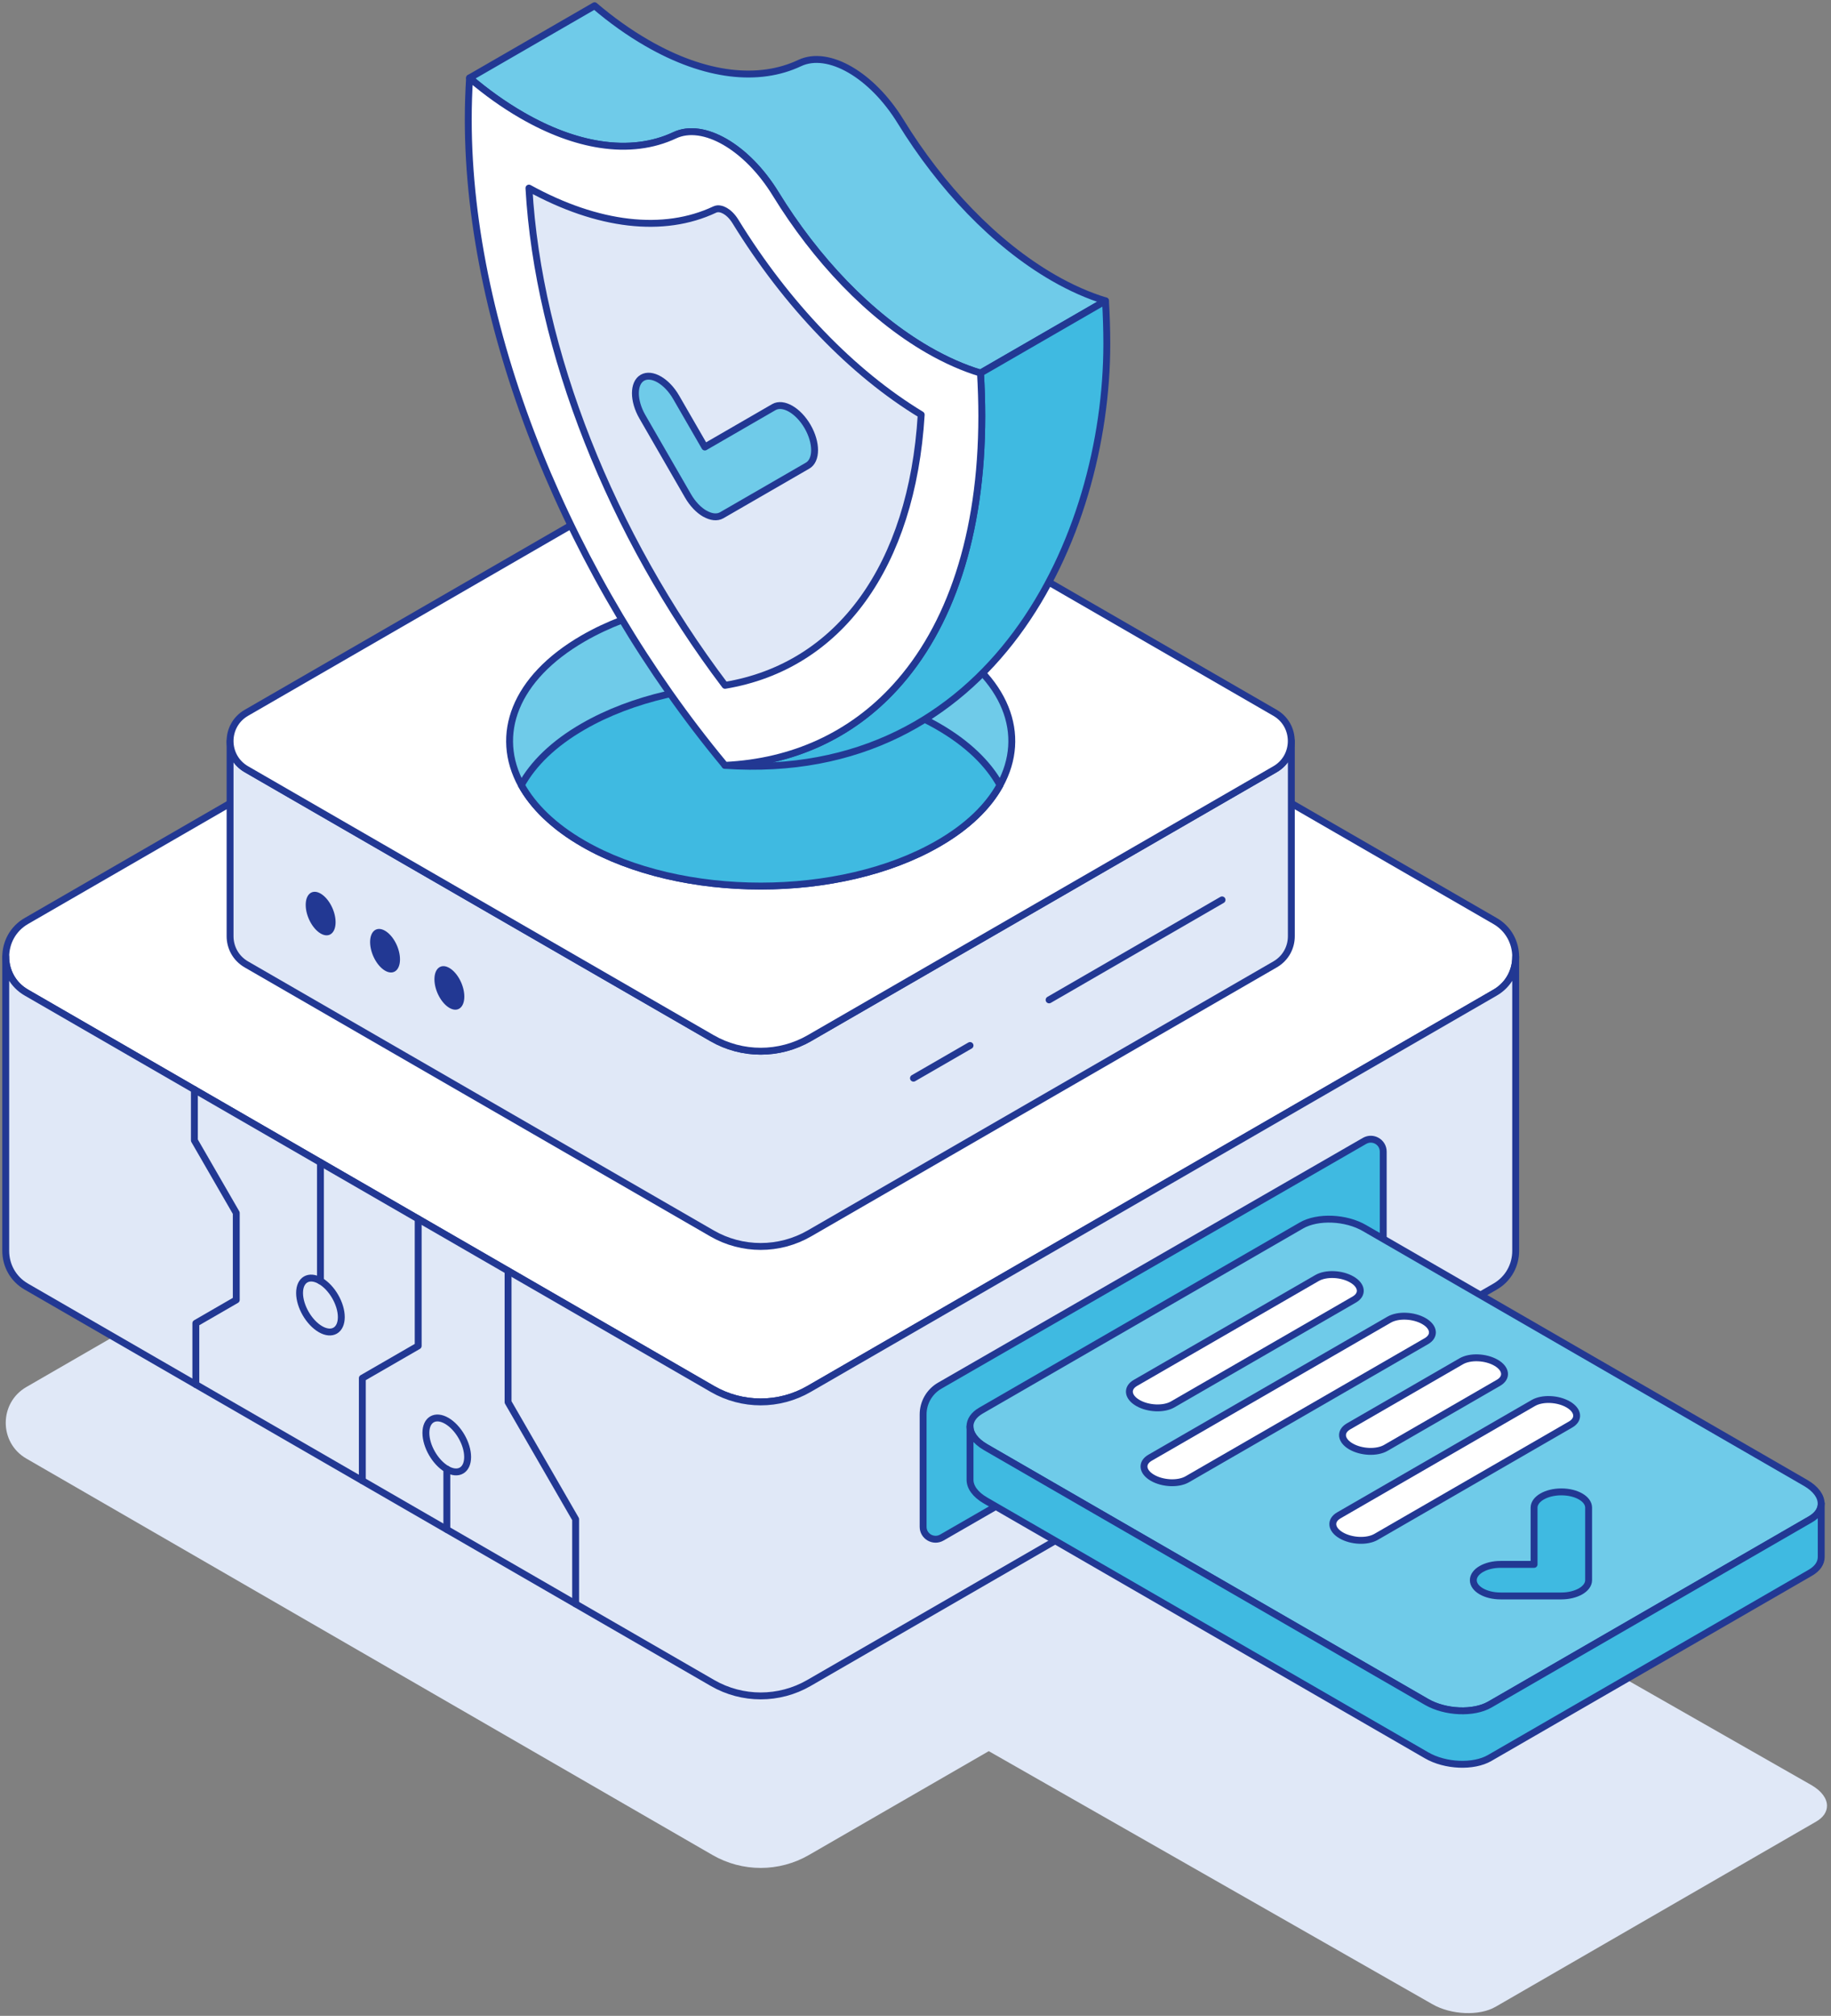<svg width="319" height="351" viewBox="0 0 319 351" fill="none" xmlns="http://www.w3.org/2000/svg">
<rect x="0" y="0" width="319" height="351" fill="#808080" stroke="none"/>
<path d="M315.616 310.84L238.324 266.776L260.464 253.984C262.864 252.604 264.064 250.168 264.064 247.744C264.064 245.32 262.864 242.884 260.464 241.504L140.932 172.492C135.736 169.492 129.328 169.492 124.132 172.492L4.6 241.504C2.2 242.884 1 245.32 1 247.744C1 250.168 2.2 252.592 4.6 253.972L38.14 273.34L124.132 322.996C129.328 325.996 135.736 325.996 140.932 322.996L172.264 304.912L249.556 348.976C252.82 350.848 257.74 351.052 260.548 349.432L313.444 318.892L316.396 317.188C317.68 316.456 318.304 315.46 318.304 314.428C318.304 313.18 317.392 311.872 315.616 310.84Z" fill="#E0E8F7"/>
<path d="M264.064 166.6C264.064 169.024 262.864 171.46 260.464 172.84L226.924 192.208L140.932 241.852C135.736 244.852 129.328 244.852 124.132 241.852L38.14 192.196L4.6 172.828C2.2 171.448 1 169.024 1 166.6C1 164.176 2.2 161.74 4.6 160.36L124.132 91.348C129.328 88.348 135.736 88.348 140.932 91.348L260.464 160.36C262.864 161.74 264.064 164.176 264.064 166.6Z" fill="white" stroke="#223893" stroke-width="1.2" stroke-linecap="round" stroke-linejoin="round"/>
<path d="M224.98 129.029V163.013C224.98 164.921 224.032 166.829 222.148 167.921L141.028 214.757C135.772 217.793 129.292 217.793 124.036 214.757L42.916 167.921C41.032 166.829 40.084 164.921 40.084 163.013V129.029C40.084 130.937 41.032 132.845 42.916 133.937L124.036 180.761C129.292 183.797 135.772 183.797 141.028 180.761L222.148 133.937C224.032 132.845 224.968 130.937 224.968 129.029H224.98Z" fill="#E0E8F7" stroke="#223893" stroke-width="1.2" stroke-linecap="round" stroke-linejoin="round"/>
<path d="M224.968 129.029C224.968 130.937 224.032 132.845 222.148 133.937L141.028 180.761C135.772 183.797 129.292 183.797 124.036 180.761L42.916 133.937C41.032 132.845 40.084 130.937 40.084 129.029C40.084 127.121 41.032 125.213 42.916 124.121L124.036 77.285C129.292 74.249 135.772 74.249 141.028 77.285L222.148 124.121C224.032 125.213 224.968 127.121 224.968 129.029Z" fill="white" stroke="#223893" stroke-width="1.2" stroke-linecap="round" stroke-linejoin="round"/>
<path d="M182.775 174.101L212.908 156.689" stroke="#223893" stroke-width="1.2" stroke-linecap="round" stroke-linejoin="round"/>
<path d="M159.148 187.733L169 182.045" stroke="#223893" stroke-width="1.2" stroke-linecap="round" stroke-linejoin="round"/>
<path d="M58.468 160.576C58.468 162.496 57.304 163.384 55.864 162.544C54.424 161.704 53.26 159.484 53.26 157.564C53.26 155.644 54.424 154.756 55.864 155.596C57.304 156.436 58.468 158.656 58.468 160.576Z" fill="#223893"/>
<path d="M69.688 167.045C69.688 168.965 68.524 169.853 67.084 169.013C65.644 168.173 64.481 165.953 64.481 164.033C64.481 162.113 65.644 161.225 67.084 162.065C68.524 162.905 69.688 165.125 69.688 167.045Z" fill="#223893"/>
<path d="M80.896 173.524C80.896 175.444 79.732 176.332 78.292 175.492C76.852 174.652 75.688 172.432 75.688 170.512C75.688 168.592 76.852 167.704 78.292 168.544C79.732 169.384 80.896 171.604 80.896 173.524Z" fill="#223893"/>
<path d="M174.22 136.698C172.18 140.418 168.592 143.934 163.456 146.886C146.38 156.75 118.672 156.75 101.596 146.886C96.472 143.934 92.896 140.418 90.832 136.698C86.044 127.974 89.644 118.074 101.596 111.162C118.672 101.298 146.38 101.298 163.456 111.162C175.42 118.074 179.02 127.974 174.22 136.698Z" fill="#6FCBE9" stroke="#223893" stroke-width="1.2" stroke-linecap="round" stroke-linejoin="round"/>
<path d="M174.22 136.697C172.18 140.417 168.592 143.933 163.456 146.885C146.38 156.749 118.672 156.749 101.596 146.885C96.472 143.933 92.896 140.417 90.832 136.697C92.884 132.977 96.46 129.461 101.596 126.509C118.672 116.645 146.38 116.645 163.456 126.509C168.58 129.461 172.18 132.977 174.22 136.697Z" fill="#3FBAE1" stroke="#223893" stroke-width="1.2" stroke-linecap="round" stroke-linejoin="round"/>
<path d="M192.604 52.384L170.825 64.96C167.885 64.072 164.825 62.728 161.681 60.916C151.445 55 142.132 45.136 135.112 33.712C130.12 25.6 122.513 21.208 117.533 23.56C113.777 25.324 109.36 25.9 104.512 25.144C100.276 24.484 95.716 22.828 90.94 20.068C87.796 18.256 84.737 16.072 81.809 13.576L103.588 1C106.516 3.496 109.577 5.68 112.721 7.492C122.957 13.408 132.292 14.296 139.312 10.984C144.292 8.632 151.901 13.024 156.893 21.136C163.913 32.56 173.237 42.424 183.473 48.34C186.605 50.152 189.676 51.496 192.604 52.384Z" fill="#6FCBE9" stroke="#223893" stroke-width="1.2" stroke-linecap="round" stroke-linejoin="round"/>
<path d="M192.831 59.861C192.831 93.485 172.959 136.433 126.303 133.265C138.171 132.701 148.347 128.009 155.967 119.657C165.483 109.265 171.051 93.209 171.051 72.437C171.051 69.965 170.967 67.469 170.823 64.961L192.603 52.385C192.747 54.893 192.831 57.389 192.831 59.861Z" fill="#3FBAE1" stroke="#223893" stroke-width="1.2" stroke-linecap="round" stroke-linejoin="round"/>
<path d="M171.052 72.436C171.052 93.208 165.484 109.264 155.968 119.656C148.348 128.008 138.172 132.7 126.304 133.264C126.256 133.204 126.208 133.144 126.16 133.084C99.604 101.068 81.58 58.156 81.58 20.788C81.58 18.316 81.664 15.916 81.808 13.576C84.736 16.072 87.796 18.256 90.94 20.068C95.716 22.828 100.276 24.484 104.512 25.144C109.36 25.9 113.776 25.324 117.532 23.56C122.512 21.208 130.12 25.6 135.112 33.712C142.132 45.136 151.444 55 161.68 60.916C164.824 62.728 167.884 64.072 170.824 64.96C170.968 67.468 171.052 69.964 171.052 72.436Z" fill="white" stroke="#223893" stroke-width="1.2" stroke-linecap="round" stroke-linejoin="round"/>
<path d="M126.316 119.332C106.42 93.04 93.748 60.952 92.152 32.752C104.164 39.352 115.624 40.684 124.528 36.484C125.164 36.184 125.86 36.448 126.328 36.712C126.796 36.976 127.492 37.528 128.128 38.56C137.032 53.044 148.481 64.936 160.493 72.208C158.897 98.56 146.224 116.02 126.316 119.332Z" fill="#E0E8F7" stroke="#223893" stroke-width="1.2" stroke-linecap="round" stroke-linejoin="round"/>
<path d="M122.8 89.44C121.732 88.828 120.676 87.748 119.86 86.332L111.916 72.568C110.296 69.76 110.296 66.712 111.916 65.776C113.536 64.84 116.176 66.364 117.796 69.172L122.8 77.836L134.824 70.888C136.444 69.952 139.084 71.476 140.704 74.284C142.324 77.092 142.324 80.14 140.704 81.076L125.74 89.716C124.924 90.184 123.868 90.04 122.8 89.428V89.44Z" fill="#6FCBE9" stroke="#223893" stroke-width="1.2" stroke-linecap="round" stroke-linejoin="round"/>
<path d="M264.064 166.6V217.804C264.064 220.228 262.864 222.652 260.464 224.032L140.932 293.044C135.736 296.044 129.328 296.044 124.132 293.044L4.6 224.032C2.2 222.652 1 220.228 1 217.804V166.6C1 169.024 2.2 171.448 4.6 172.828L38.14 192.196L124.132 241.852C129.328 244.852 135.736 244.852 140.932 241.852L226.924 192.208L260.464 172.84C262.864 171.46 264.064 169.024 264.064 166.6Z" fill="#E0E8F7" stroke="#223893" stroke-width="1.2" stroke-linecap="round" stroke-linejoin="round"/>
<path d="M72.857 212.236V234.352L63.125 239.968V257.812" stroke="#223893" stroke-width="1.2" stroke-linecap="round" stroke-linejoin="round"/>
<path d="M88.516 221.283V244.143L100.288 264.531V279.267" stroke="#223893" stroke-width="1.2" stroke-linecap="round" stroke-linejoin="round"/>
<path d="M77.848 266.309V255.797" stroke="#223893" stroke-width="1.2" stroke-linecap="round" stroke-linejoin="round"/>
<path d="M55.828 223.036V202.408" stroke="#223893" stroke-width="1.2" stroke-linecap="round" stroke-linejoin="round"/>
<path d="M34.119 241.073V230.405L41.163 226.337V211.205L33.867 198.569V189.725" stroke="#223893" stroke-width="1.2" stroke-linecap="round" stroke-linejoin="round"/>
<path d="M74.199 249.496C74.199 251.812 75.831 254.632 77.835 255.796C79.839 256.96 81.471 256.012 81.471 253.696C81.471 251.38 79.839 248.56 77.835 247.396C75.831 246.232 74.199 247.18 74.199 249.496Z" stroke="#223893" stroke-width="1.2" stroke-linecap="round" stroke-linejoin="round"/>
<path d="M52.191 225.135C52.191 227.451 53.823 230.271 55.827 231.435C57.831 232.599 59.463 231.651 59.463 229.335C59.463 227.019 57.831 224.199 55.827 223.035C53.823 221.871 52.191 222.819 52.191 225.135Z" stroke="#223893" stroke-width="1.2" stroke-linecap="round" stroke-linejoin="round"/>
<path d="M238.096 225.099L164.08 267.723C162.64 268.551 160.828 267.519 160.828 265.851V246.279C160.828 244.215 161.932 242.307 163.72 241.275L237.736 198.651C239.176 197.823 240.988 198.855 240.988 200.523V220.095C240.988 222.159 239.884 224.067 238.096 225.099Z" fill="#3FBAE1" stroke="#223893" stroke-width="1.2" stroke-linecap="round" stroke-linejoin="round"/>
<path d="M317.296 261.807C317.296 262.839 316.672 263.835 315.388 264.567L312.436 266.271L259.54 296.811C256.732 298.431 251.8 298.239 248.548 296.355L173.848 253.227L171.688 251.979C169.9 250.947 168.988 249.627 168.988 248.379C168.988 247.347 169.612 246.363 170.896 245.619L226.744 213.375C229.564 211.755 234.496 211.947 237.736 213.843L314.596 258.219C316.372 259.251 317.284 260.559 317.284 261.807H317.296Z" fill="#6FCBE9" stroke="#223893" stroke-width="1.2" stroke-linecap="round" stroke-linejoin="round"/>
<path d="M204.303 244.539L235.948 226.275C237.496 225.375 237.303 223.815 235.515 222.783C233.727 221.751 231.016 221.631 229.456 222.531L197.811 240.795C196.263 241.695 196.456 243.255 198.244 244.287C200.032 245.319 202.743 245.439 204.303 244.539Z" fill="white" stroke="#223893" stroke-width="1.2" stroke-linecap="round" stroke-linejoin="round"/>
<path d="M206.848 257.571L248.512 233.523C250.06 232.623 249.869 231.063 248.081 230.031C246.293 228.999 243.581 228.879 242.021 229.779L200.357 253.827C198.809 254.727 199 256.287 200.788 257.319C202.576 258.351 205.288 258.471 206.848 257.571Z" fill="white" stroke="#223893" stroke-width="1.2" stroke-linecap="round" stroke-linejoin="round"/>
<path d="M241.433 252.111L261.076 240.771C262.624 239.871 262.433 238.311 260.645 237.279C258.857 236.247 256.145 236.127 254.585 237.027L234.94 248.367C233.392 249.267 233.585 250.827 235.373 251.859C237.161 252.891 239.873 253.011 241.433 252.111Z" fill="white" stroke="#223893" stroke-width="1.2" stroke-linecap="round" stroke-linejoin="round"/>
<path d="M239.741 267.603L273.641 248.031C275.189 247.131 274.997 245.571 273.209 244.539C271.421 243.507 268.709 243.387 267.149 244.287L233.249 263.859C231.701 264.759 231.893 266.319 233.681 267.351C235.469 268.383 238.181 268.503 239.741 267.603Z" fill="white" stroke="#223893" stroke-width="1.2" stroke-linecap="round" stroke-linejoin="round"/>
<path d="M275.38 277.084C274.516 277.576 273.328 277.888 272.02 277.888H261.436C258.808 277.888 256.684 276.664 256.684 275.14C256.684 273.628 258.808 272.392 261.436 272.392H267.268V262.516C267.268 261.004 269.392 259.768 272.02 259.768C274.648 259.768 276.772 260.992 276.772 262.516V275.14C276.772 275.896 276.244 276.58 275.38 277.084Z" fill="#3FBAE1" stroke="#223893" stroke-width="1.2" stroke-linecap="round" stroke-linejoin="round"/>
<path d="M317.296 261.807V271.107C317.296 272.139 316.672 273.123 315.388 273.855L259.54 306.099C256.732 307.731 251.8 307.527 248.548 305.643L171.7 261.267C169.912 260.235 169 258.927 169 257.667V248.367C169 249.615 169.912 250.923 171.7 251.967L173.86 253.215L248.56 296.343C251.824 298.215 256.744 298.419 259.552 296.799L312.448 266.259L315.4 264.555C316.684 263.823 317.308 262.827 317.308 261.795L317.296 261.807Z" fill="#3FBAE1" stroke="#223893" stroke-width="1.2" stroke-linecap="round" stroke-linejoin="round"/>
</svg>
